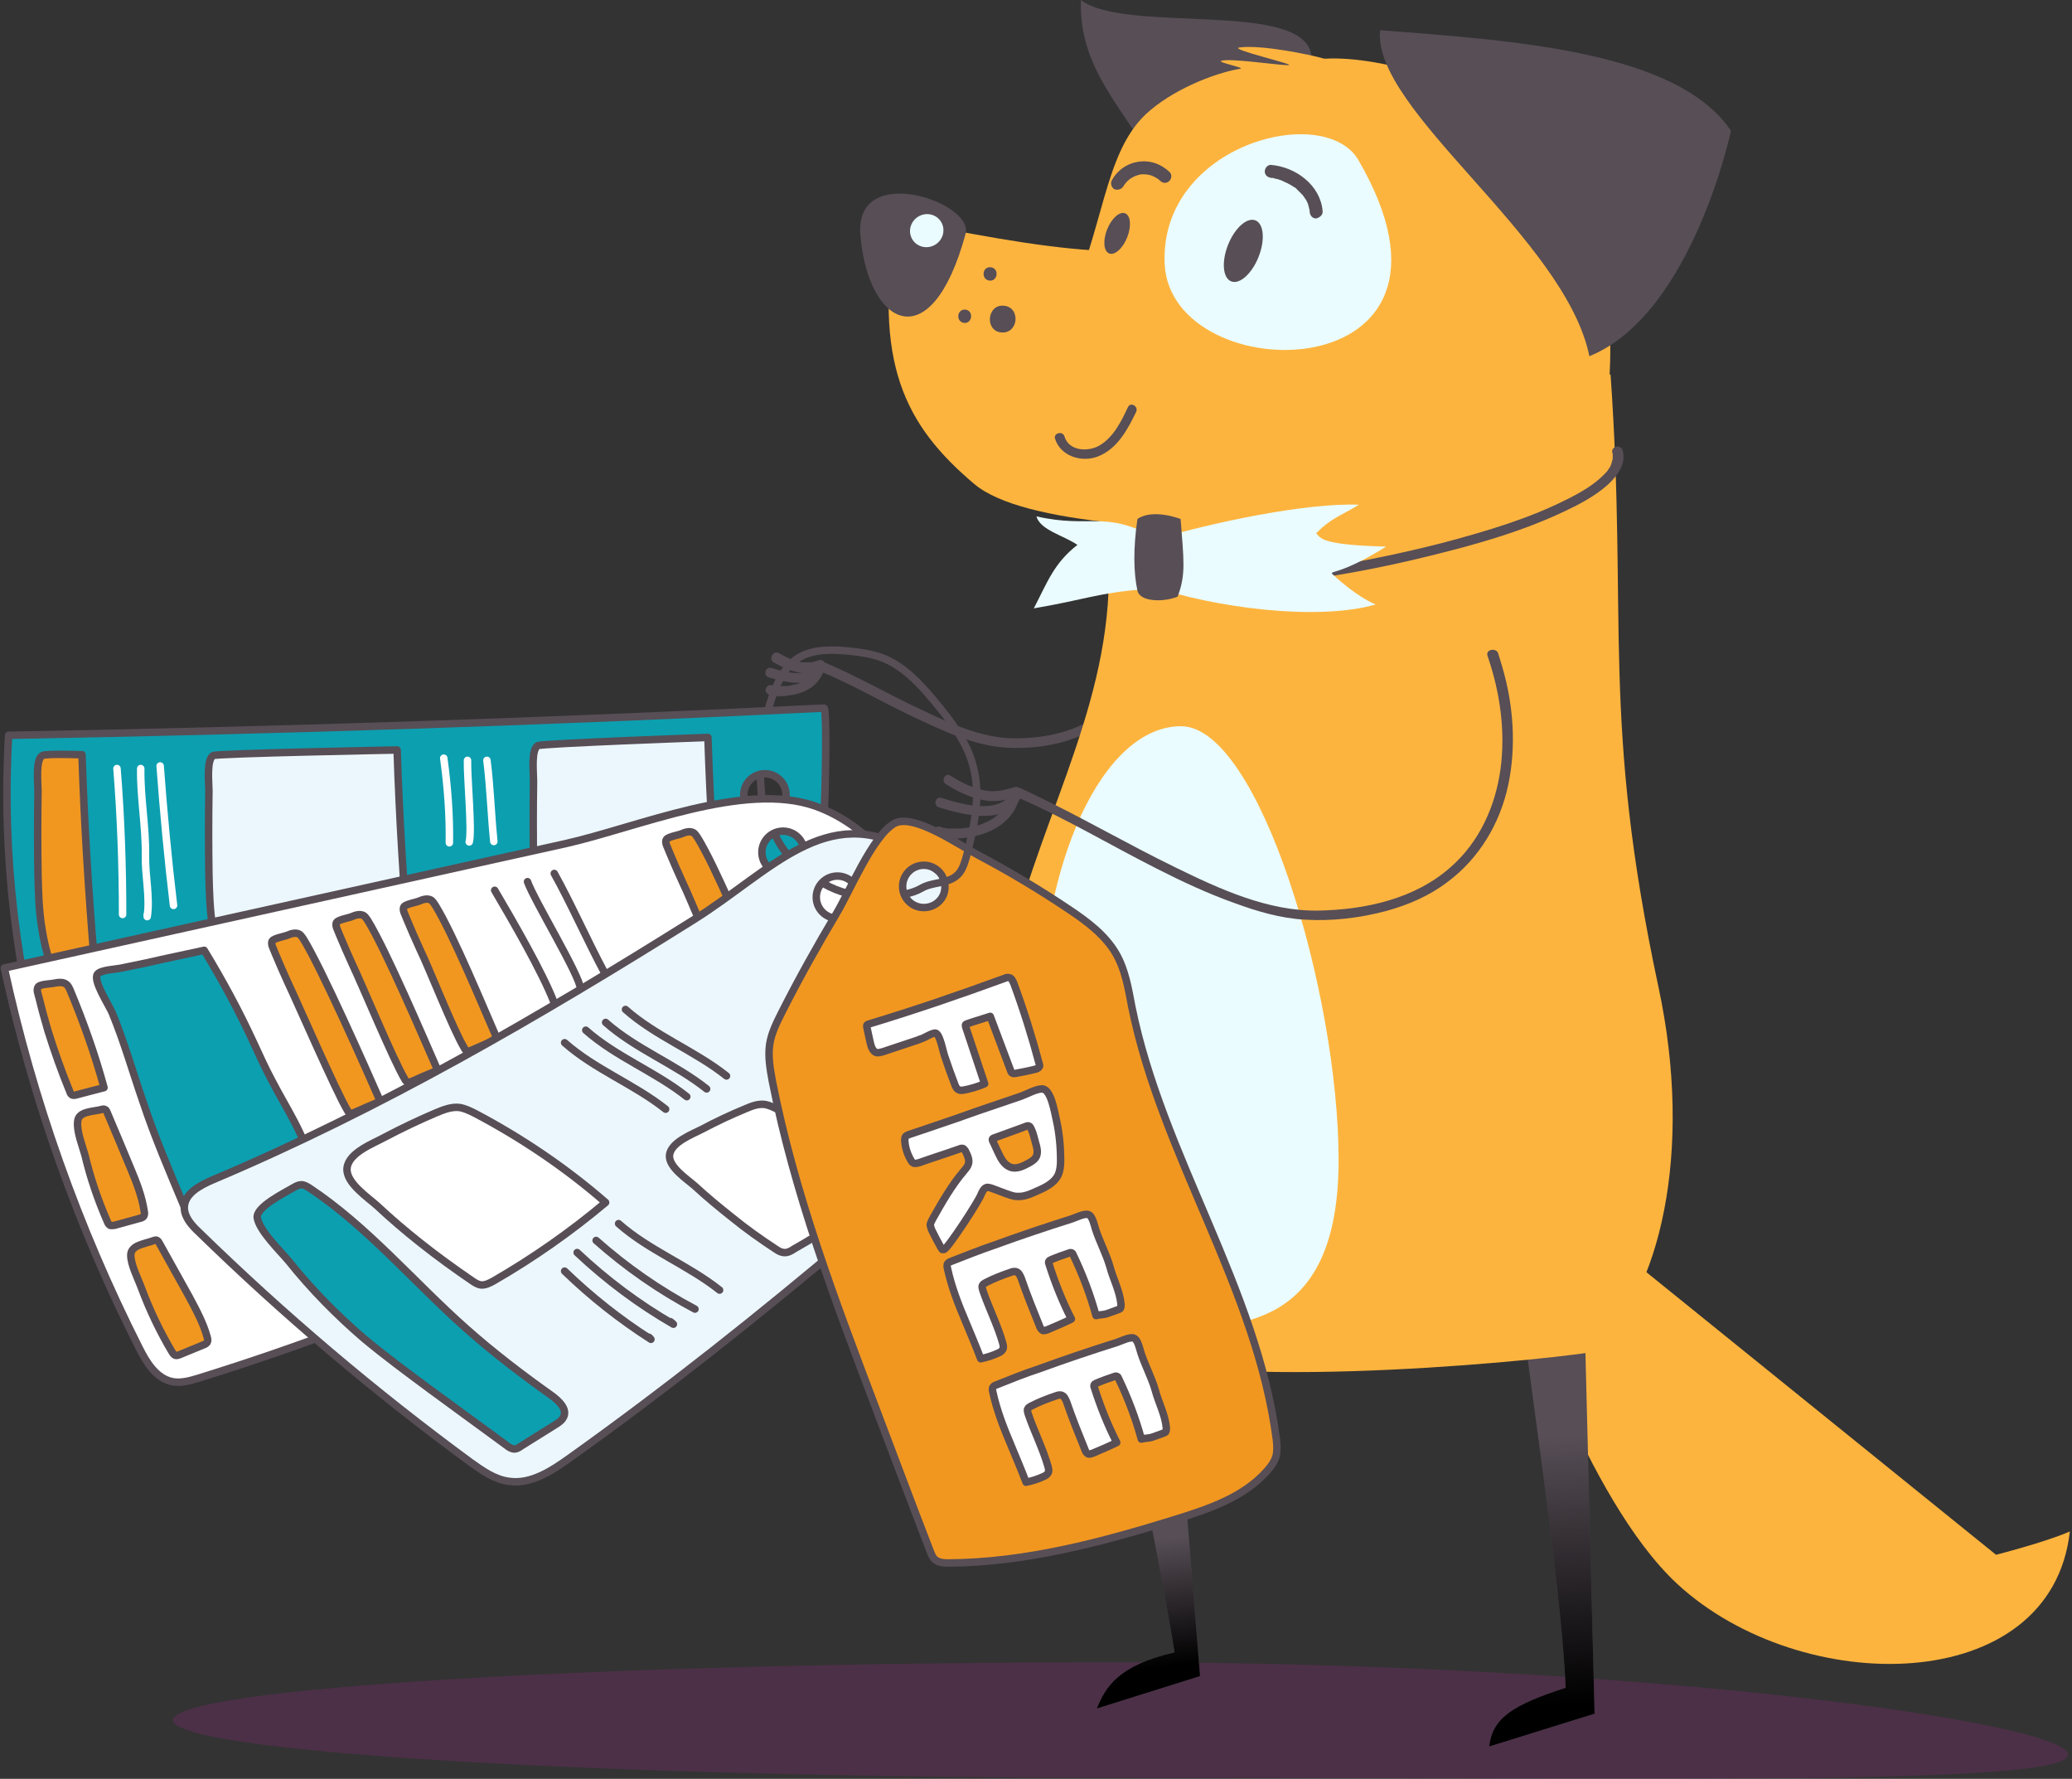 <?xml version="1.0" encoding="UTF-8"?> <svg xmlns="http://www.w3.org/2000/svg" width="480" height="412" viewBox="0 0 480 412" fill="none"><rect x="0" y="0" width="480" height="412" fill="#333333" stroke="none"/> <path d="M190.9 164C128 167.1 65 169.2 2 170.3C0.4 197.8 3.7 225.6 11.6 252.1C44.1 246.3 75 233.5 107 225.5C123.3 221.4 139.9 218.5 156.4 215.6C164 214.3 171.7 213 179.3 211.6C183.4 210.8 187.2 210.5 189.2 206.5C191.1 202.8 191.8 163.9 190.9 164ZM177.2 189C174.5 189 172.3 186.8 172.3 184.1C172.3 181.4 174.5 179.2 177.2 179.2C179.9 179.2 182.1 181.4 182.1 184.1C182.1 186.8 179.9 189 177.2 189Z" fill="#0C9FB0" stroke="#584E56" stroke-width="1.73" stroke-miterlimit="10" stroke-linecap="round" stroke-linejoin="round"></path> <path d="M19 174.8C19.5 190.6 20.5 206.4 21.8 222.2C21.8 222.6 21.9 223 21.6 223.4C21.3 223.8 20.9 223.9 20.4 224C18.1 224.4 15.7 224.9 13.4 225.3C13.1 225.4 12.8 225.4 12.5 225.2C12.3 225.1 12.2 224.8 12.1 224.5C11 221.4 10.2 218.3 9.7 215C9 210.8 8.9 206.6 8.8 202.4C8.7 196 8.7 189.6 8.8 183.2C8.8 181.2 8.2 175.9 9.8 175C10.4 174.5 19 174.8 19 174.8Z" fill="#F19720" stroke="#584E56" stroke-width="1.73" stroke-miterlimit="10" stroke-linecap="round" stroke-linejoin="round"></path> <path d="M164 170.8C164.5 186.6 165.5 202.4 166.8 218.2C166.8 218.6 166.9 219 166.6 219.4C166.3 219.8 165.9 219.9 165.4 220C163.1 220.4 160.7 220.9 158.4 221.3C158.1 221.4 157.8 221.4 157.5 221.2C157.3 221.1 126.9 222.5 126.9 222.2C125.8 219.1 125 216 124.5 212.7C123.8 208.5 123.7 204.3 123.6 200.1C123.5 193.7 123.5 187.3 123.6 180.9C123.6 178.9 123 173.6 124.6 172.7C125.2 172.2 164 170.8 164 170.8Z" fill="#ECF7FD" stroke="#584E56" stroke-width="1.73" stroke-miterlimit="10" stroke-linecap="round" stroke-linejoin="round"></path> <path d="M92 173.7C92.5 189.5 93.5 205.3 94.8 221.1C94.8 221.5 61.4 223 61.2 223.4C60.9 223.8 60.5 223.9 60 224C57.7 224.4 55.3 224.9 53 225.3C52.7 225.4 52.4 225.4 52.1 225.2C51.9 225.1 51.8 224.8 51.7 224.5C50.6 221.4 49.8 218.3 49.3 215C48.6 210.8 48.5 206.6 48.4 202.4C48.3 196 48.3 189.6 48.4 183.2C48.4 181.2 47.8 175.9 49.4 175C50 174.5 92 173.7 92 173.7Z" fill="#ECF7FD" stroke="#584E56" stroke-width="1.73" stroke-miterlimit="10" stroke-linecap="round" stroke-linejoin="round"></path> <path d="M218.7 220.5C214.2 207.1 202.8 191.6 188.9 186.7C172.4 180.9 147.8 191.6 131 195.4C87.7 205 44.4 214.6 1 224.2C7.6 254.6 18.1 284.2 32.2 312.1C33.9 315.5 36.1 319.2 39.9 320C41.9 320.4 44 319.8 46 319.2C105.4 300.8 161.8 272.9 212.4 236.8C215.4 234.6 218.6 232.2 219.6 228.5C220.2 225.7 219.5 223 218.7 220.5ZM181.4 202.3C178.7 202.3 176.5 200.1 176.5 197.4C176.5 194.7 178.7 192.5 181.4 192.5C184.1 192.5 186.3 194.7 186.3 197.4C186.3 200.1 184.1 202.3 181.4 202.3Z" fill="white" stroke="#584E56" stroke-width="1.73" stroke-miterlimit="10" stroke-linecap="round" stroke-linejoin="round"></path> <path d="M16.2 252.9C16.3 253.2 16.4 253.4 16.7 253.6C17 253.7 17.3 253.7 17.6 253.6C19.8 253 21.9 252.5 24.1 251.9C22 244.2 19.3 236.6 16.2 229.2C16 228.8 15.8 228.3 15.4 228C14.7 227.4 13.6 227.5 12.6 227.7C11.8 227.9 9.5 227.9 8.9 228.5C8.3 229.2 8.9 230.4 9.1 231.3C9.7 233.8 10.4 236.3 11.1 238.7C12.6 243.5 14.3 248.3 16.2 252.9Z" fill="#F19720" stroke="#584E56" stroke-width="1.73" stroke-miterlimit="10" stroke-linecap="round" stroke-linejoin="round"></path> <path d="M80.5 257.2C80.6 257.4 80.8 257.7 81.1 257.8C81.4 257.9 81.7 257.8 82 257.7C84 256.8 86.1 255.9 88.1 255.1C84.9 247.8 74.5 224.3 70.3 217.5C70 217.1 69.8 216.7 69.4 216.4C68.6 215.9 67.5 216.2 66.6 216.6C65.9 216.9 63.5 217.3 63.1 217.9C62.6 218.6 63.4 219.8 63.7 220.7C64.7 223.1 65.7 225.4 66.8 227.8C68.9 232.2 77.9 252.9 80.5 257.2Z" fill="#F19720" stroke="#584E56" stroke-width="1.73" stroke-miterlimit="10" stroke-linecap="round" stroke-linejoin="round"></path> <path d="M93.8 250C93.9 250.2 94.1 250.5 94.4 250.6C94.7 250.7 95 250.6 95.3 250.5C97.3 249.6 99.4 248.7 101.4 247.9C98.2 240.6 89.4 220 85.2 213.2C84.9 212.8 84.7 212.4 84.3 212.1C83.5 211.6 82.4 211.9 81.5 212.3C80.8 212.6 78.4 213 78 213.6C77.5 214.3 78.3 215.5 78.6 216.4C79.6 218.8 80.6 221.1 81.7 223.5C83.8 227.9 91.2 245.7 93.8 250Z" fill="#F19720" stroke="#584E56" stroke-width="1.73" stroke-miterlimit="10" stroke-linecap="round" stroke-linejoin="round"></path> <path d="M107.6 242.8C107.7 243 107.9 243.3 108.2 243.4C108.5 243.5 108.8 243.4 109.1 243.3C111.1 242.4 113.2 241.5 115.2 240.7C112 233.4 105 216.4 100.8 209.6C100.5 209.2 100.3 208.8 99.9 208.5C99.1 208 98 208.3 97.1 208.7C96.4 209 94 209.4 93.6 210C93.1 210.7 93.9 211.9 94.2 212.8C95.2 215.2 96.2 217.5 97.3 219.9C99.4 224.2 105 238.5 107.6 242.8Z" fill="#F19720" stroke="#584E56" stroke-width="1.73" stroke-miterlimit="10" stroke-linecap="round" stroke-linejoin="round"></path> <path d="M168.4 227.2C168.5 227.4 168.7 227.7 169 227.8C169.3 227.9 169.6 227.8 169.9 227.7C171.9 226.8 174 225.9 176 225.1C172.8 217.8 165.8 200.8 161.6 194C161.3 193.6 161.1 193.2 160.7 192.9C159.9 192.4 158.8 192.7 157.9 193.1C157.2 193.4 154.8 193.8 154.4 194.4C153.9 195.1 154.7 196.3 155 197.2C156 199.6 157 201.9 158.1 204.3C160.2 208.6 165.8 222.9 168.4 227.2Z" fill="#F19720" stroke="#584E56" stroke-width="1.73" stroke-miterlimit="10" stroke-linecap="round" stroke-linejoin="round"></path> <path d="M47.3 220.1C51.5 227 55.4 234.2 58.8 241.6C60.1 244.4 61.4 247.3 62.9 250.1C66.3 256.7 70.7 263 72.2 270.2C62 272.1 52 275.2 42.6 279.3C39.3 271.4 35.9 263.5 33.2 255.4C30.8 248.5 28.8 241.4 26 234.6C25.3 232.9 21.4 227 22.6 225.6C23.4 224.6 26.9 224.5 28.2 224.2C30.1 223.8 32.1 223.4 34 223C38.3 222 42.8 221.1 47.3 220.1Z" fill="#0C9FB0" stroke="#584E56" stroke-width="1.73" stroke-miterlimit="10" stroke-linecap="round" stroke-linejoin="round"></path> <path d="M27.1 178C28 189.2 28.4 200.5 28.4 211.8" stroke="white" stroke-width="1.73" stroke-miterlimit="10" stroke-linecap="round" stroke-linejoin="round"></path> <path d="M32.6 178C32.5 184.7 33.8 191.5 33.7 198.2C33.6 202.8 34.8 207.8 34.1 212.3C34.1 212.1 34.1 211.9 34.1 211.8" stroke="white" stroke-width="1.73" stroke-miterlimit="10" stroke-linecap="round" stroke-linejoin="round"></path> <path d="M37.1 177.4C37.9 188.2 38.9 198.9 40.2 209.7" stroke="white" stroke-width="1.73" stroke-miterlimit="10" stroke-linecap="round" stroke-linejoin="round"></path> <path d="M102.8 175.6C103.7 182.2 104.2 188.7 104.1 195.2" stroke="white" stroke-width="1.73" stroke-miterlimit="10" stroke-linecap="round" stroke-linejoin="round"></path> <path d="M108.3 176.1C108.2 180 109.4 192.5 108.7 195" stroke="white" stroke-width="1.73" stroke-miterlimit="10" stroke-linecap="round" stroke-linejoin="round"></path> <path d="M112.8 176.1C113.6 182.4 113.7 187.8 114.4 194.9" stroke="white" stroke-width="1.73" stroke-miterlimit="10" stroke-linecap="round" stroke-linejoin="round"></path> <path d="M114.6 206.2C118.6 213 125.7 225.2 128.4 232.3" stroke="#584E56" stroke-width="1.73" stroke-miterlimit="10" stroke-linecap="round" stroke-linejoin="round"></path> <path d="M122.2 204.2C123.7 208.5 134.4 226 134.5 229.1" stroke="#584E56" stroke-width="1.73" stroke-miterlimit="10" stroke-linecap="round" stroke-linejoin="round"></path> <path d="M128.4 202.3C132.1 208.9 136 217.7 140 225.2" stroke="#584E56" stroke-width="1.73" stroke-miterlimit="10" stroke-linecap="round" stroke-linejoin="round"></path> <path d="M260.8 134.6C264.4 144.8 264.1 157.5 255.2 164.9C249.6 169.6 242 171 235 171C227.6 171 220.2 167.6 213.7 164.5C205.9 160.9 198.5 156.5 190.5 153.2C190.1 153 189.4 153.3 189.2 153.7C187.4 157.3 181.7 155.6 178.7 154.7C177.3 154.3 176.7 156.5 178.1 156.9C182.1 158.1 188.8 159.7 191.1 154.9C190.7 155.1 190.3 155.2 189.8 155.4C197.2 158.4 204.1 162.5 211.3 165.9C218.3 169.2 225.9 172.9 233.8 173.2C241.1 173.5 249.2 172 255.3 167.6C260.1 164.2 263.3 159.1 264.6 153.3C266 146.9 265.2 140.1 263 134C262.5 132.6 260.3 133.2 260.8 134.6Z" fill="#574E56"></path> <path d="M179.2 153.4C181.3 154.6 183.5 155.6 185.9 155.9C187.4 156 188.9 155.7 190.4 155.3C189.9 154.8 189.5 154.4 189 153.9C188.9 154.4 188.7 155 188.6 155.4C188.5 155.6 188.4 155.8 188.2 156C188 156.3 188 156.3 187.8 156.5C187.1 157.3 186.5 157.7 185.5 158.1C185.3 158.2 185.3 158.2 185 158.3C184.8 158.4 184.5 158.5 184.3 158.5C183.8 158.6 183.4 158.7 182.9 158.8C182.4 158.9 182.3 158.9 181.7 158.9C181.3 158.9 180.9 158.9 180.5 158.9C180.3 158.9 180.1 158.9 179.9 158.9C179.8 158.9 179.7 158.9 179.6 158.9C179.5 158.9 179.4 158.9 179.6 158.9C179.3 158.9 179 158.8 178.8 158.7C178.2 158.5 177.6 158.9 177.4 159.5C177.2 160.1 177.6 160.7 178.2 160.9C179.7 161.4 181.6 161.3 183.2 161C185.4 160.7 187.7 159.8 189.2 158.1C190.2 157 190.9 155.7 191.1 154.3C191.3 153.5 190.6 152.6 189.7 152.9C189.1 153.1 188.5 153.3 187.9 153.4C187.8 153.4 187.7 153.4 187.6 153.4C187.4 153.4 187.8 153.4 187.6 153.4C187.4 153.4 187.2 153.4 187.1 153.4C186.7 153.4 186.4 153.4 186 153.4C185.3 153.3 184.4 153.1 183.6 152.8C182.4 152.4 181.4 151.8 180.3 151.2C179.1 150.7 178 152.6 179.2 153.4Z" fill="#574E56"></path> <path d="M176.6 185.4C176.3 183.8 176.2 180.9 176.1 179.3" stroke="#584E56" stroke-width="1.73" stroke-miterlimit="10"></path> <path d="M182.9 198.6C181.6 197 180.4 195.2 179.5 193.3" stroke="#584E56" stroke-width="1.73" stroke-miterlimit="10"></path> <path opacity="0.3" d="M40.1 398.398C40.1 405.787 138.393 411.742 259.6 411.742C380.807 411.742 479.1 413.782 479.1 406.393C479.1 399.005 380.807 385 259.6 385C138.393 385 40.1 391.01 40.1 398.398Z" fill="#852876"></path> <path d="M351.5 297.2C351.5 297.2 367.2 347 388.5 366.8C417.2 393.4 475.2 393.2 479.5 354.7C473.8 357.2 462.4 360.1 462.4 360.1L363.4 280.1" fill="#FDB43E"></path> <path d="M303.8 12.8C302 -0.1 260.7 7.9 250.4 0C249.8 18.3 263.4 27 270.3 44.4C270.3 44.4 305.8 27.5 303.8 12.8Z" fill="#574E56"></path> <path d="M246.7 72.6C255.9 52.9 255.6 35.7 265.5 26.4C271.3 21 280.9 17 287.4 15.9C288.4 15.7 281.9 14.4 282.9 14.1C284.8 13.4 296 15.1 298.4 15.1C300.9 15.1 284.5 11.4 287.1 11C292 10.3 303.4 12.6 306.8 13.6C320.8 12.8 342 20.4 352.8 27.1C368.8 37.1 372.6 70.4 371.4 63.6C376.3 88.6 369 107.9 365.8 145.3C362.9 178.7 350.9 215.7 355.4 241.4L265.1 138.2L246.7 72.6Z" fill="#FDB43E"></path> <path d="M254.5 287.7C257.2 307.3 268.1 357.7 272.1 382.7C259.1 385.7 256.1 390.7 254.1 395.7L278 388.2L270.1 290" fill="#574E56"></path> <path d="M254.5 287.7C257.2 307.3 268.1 357.7 272.1 382.7C259.1 385.7 256.1 390.7 254.1 395.7L278 388.2L270.1 290" fill="url(#paint0_linear)"></path> <path d="M351.6 295.4C353.4 315.1 361.6 365.3 362.7 390.9C350.7 394.8 345.7 397.8 345 404.5L369.4 396.9L366.9 298.3" fill="#574E56"></path> <path d="M351.6 295.4C353.4 315.1 361.6 365.3 362.7 390.9C350.7 394.8 345.7 397.8 345 404.5L369.4 396.9L366.9 298.3" fill="url(#paint1_linear)"></path> <path d="M255.1 115.7C269.1 183.7 194.1 224.7 255.3 312C275.6 322.7 351.7 315.8 369.3 313.1C384.5 299.9 392.4 266.8 384.2 228.6C370.9 166.4 377.1 143.7 373.1 86.7" fill="#FDB43E"></path> <path d="M281.3 50.1C274.3 64.2 238.3 56.8 207.7 50.8C202.1 84 209.6 98.5 225.7 112.1C231.4 116.9 243.5 119.6 257.9 121.1" fill="#FDB43E"></path> <path d="M223.7 54.1C215.7 83.7 200.9 75.4 199.3 54.2C198.1 37.5 225.6 46.8 223.7 54.1Z" fill="#574E56"></path> <path d="M314.7 37.1C345.9 90.8 271 90.9 269.8 61C268.7 33.4 306.9 23.6 314.7 37.1Z" fill="#EAFCFF"></path> <path d="M373.5 104.8C373.5 104.9 373.6 105 373.6 105.2C373.6 105.4 373.6 105 373.6 105.3C373.6 105.6 373.6 105.8 373.6 106.1C373.6 106.4 373.6 105.9 373.6 106.3C373.6 106.4 373.6 106.5 373.5 106.6C373.4 106.9 373.4 107.1 373.3 107.4C373.4 107.2 373.1 107.8 373.1 107.9C373 108.2 372.8 108.4 372.6 108.7C372.4 109.1 372 109.5 371.5 110C369.2 112.3 366.3 114 363.3 115.5C354.3 120.1 344.4 123 334.7 125.6C323.1 128.6 311.4 130.9 299.5 132.5C289.6 133.8 279.5 134.9 269.5 134.3C266.3 134.1 263.1 133.8 260 132.7C259.5 132.5 259.2 132.4 258.6 132.1C258.4 132 258.2 131.8 258 131.7C257.8 131.6 257.8 131.6 257.9 131.6C257.8 131.5 257.7 131.4 257.6 131.3C257.5 131.2 257.3 131 257.2 130.8C257.3 130.9 257.1 130.7 257 130.5C256.8 130.1 257 130.6 256.9 130.2C256.9 130.1 256.9 130 256.8 129.9C256.7 129.5 256.8 130 256.8 129.8C256.8 129.6 256.8 129.4 256.8 129.2C256.8 128.9 256.8 129.4 256.8 129.1C256.8 129 256.8 128.9 256.9 128.7C257.3 127.3 255.1 126.7 254.7 128.1C253.2 134.1 261.5 135.6 265.6 136.1C275.3 137.3 285.3 136.4 295 135.3C307.2 133.9 319.4 131.7 331.4 128.7C342 126.1 352.6 123.1 362.5 118.4C365.9 116.8 369.3 115 372.2 112.5C374.1 110.8 376 108.6 376.1 106C376.1 105.4 376.1 104.9 375.9 104.3C375.4 102.8 373.2 103.4 373.5 104.8Z" fill="#574E56"></path> <path d="M267.9 124.7C255.8 118 253 122.5 240.1 119.6C241 122.8 246.4 124 249.6 126.2C244.2 130.4 242.7 134.7 239.5 140.9C251.3 138.9 254.4 137.3 264.8 136.5L267.3 135.9C280.5 140.5 304.8 144 318.7 140C314.3 138.2 309.2 133.5 308.7 133C307.8 132.1 310.4 133.3 321.1 126.6C305.8 126.2 306 124.6 304.9 123.5C308.5 119.9 310.4 119.6 314.8 116.9C302.5 116.4 280.7 121.1 268.5 124.7" fill="#EAFCFF"></path> <path d="M401 30.3C388.7 12 351.4 9.4 319.7 7C317.9 25.6 362.6 55.1 368.2 82.5C392 72.8 401 30.3 401 30.3Z" fill="#574E56"></path> <path d="M291.555 59.51C293.107 55.61 292.784 51.819 290.834 51.043C288.884 50.267 286.045 52.8 284.493 56.7C282.941 60.6 283.264 64.391 285.214 65.167C287.164 65.943 290.003 63.41 291.555 59.51Z" fill="#574E56"></path> <path d="M261.124 54.979C262.145 52.413 261.933 49.919 260.65 49.409C259.367 48.898 257.499 50.564 256.478 53.13C255.457 55.696 255.67 58.19 256.953 58.701C258.236 59.211 260.103 57.545 261.124 54.979Z" fill="#574E56"></path> <path d="M273.5 120.2C274.2 129.6 274.8 133 272.8 138.2C269.2 139.6 264 139.3 263.5 136.8C262.6 132.7 262.5 127 263.5 120.2C267.1 117.7 273.5 120.2 273.5 120.2Z" fill="#574E56"></path> <path d="M306.4 48.9C305.9 42.9 300.2 38.7 294.5 38.2C293.7 38.1 293 38.9 293 39.7C293 40.6 293.7 41.1 294.5 41.2C294.5 41.2 295 41.3 294.7 41.2C294.9 41.2 295 41.2 295.1 41.3C295.4 41.4 295.7 41.4 296 41.5C296.3 41.6 296.6 41.7 296.9 41.8C297 41.9 297.2 41.9 297.3 42C297.6 42.1 297.2 42 297.5 42.1C298 42.3 298.6 42.6 299.1 42.9C299.4 43.1 299.6 43.2 299.9 43.4C300 43.4 300 43.5 300.1 43.5C300 43.4 300 43.4 300.1 43.5C300.2 43.6 300.3 43.7 300.4 43.8C300.8 44.2 301.2 44.6 301.6 45C301.7 45.1 301.8 45.2 301.9 45.3C301.7 45.1 302 45.5 302 45.5C302.2 45.7 302.3 46 302.5 46.2C302.6 46.4 302.8 46.7 302.9 47C303 47.3 302.9 46.8 303 47.2C303 47.3 303.1 47.5 303.1 47.6C303.2 47.8 303.2 48.1 303.3 48.4C303.3 48.5 303.4 48.7 303.4 48.8C303.4 48.9 303.4 48.9 303.4 48.8C303.4 48.9 303.4 49 303.4 49.1C303.5 49.9 304 50.6 304.9 50.6C305.7 50.4 306.5 49.8 306.4 48.9Z" fill="#574E56"></path> <path d="M231.3 60.3C233.3 60.5 233 63.5 231.1 63.4C229.1 63.2 229.3 60.2 231.3 60.3Z" fill="#FDB43E"></path> <path d="M225.3 66.7C227.3 66.9 227 69.9 225.1 69.8C223.1 69.6 223.3 66.6 225.3 66.7Z" fill="#FDB43E"></path> <path d="M229.5 61.9C231.5 62.1 231.2 65.1 229.3 65C227.2 64.8 227.5 61.7 229.5 61.9Z" fill="#574E56"></path> <path d="M232.5 70.8C236.5 71.1 236 77.3 232 77C228.1 76.7 228.6 70.5 232.5 70.8Z" fill="#574E56"></path> <path d="M223.6 71.7C225.6 71.9 225.3 74.9 223.4 74.8C221.4 74.6 221.6 71.6 223.6 71.7Z" fill="#574E56"></path> <path d="M216.752 56.611C218.56 55.44 219.101 53.063 217.96 51.301C216.818 49.54 214.428 49.062 212.62 50.233C210.812 51.404 210.272 53.781 211.413 55.542C212.554 57.304 214.945 57.782 216.752 56.611Z" fill="#EAFCFF"></path> <path d="M240.9 238.5C240.9 277.3 251 307.7 269.1 307.7C287.2 307.7 310.1 307.5 310.1 268.7C310.1 229.9 291.7 168.2 273.6 168.2C255.5 168.2 240.9 199.7 240.9 238.5Z" fill="#EAFCFF"></path> <path d="M244.4 101.6C245.7 105.7 250.6 107.2 254.4 105.7C258.9 103.9 261.2 99.5 263.2 95.4C263.8 94.1 261.9 93 261.3 94.3C259.7 97.7 257.9 101.4 254.5 103.3C251.8 104.7 247.6 104.4 246.6 101.1C246.2 99.7 244 100.3 244.4 101.6Z" fill="#574E56"></path> <path d="M260.2 43.2C261.1 41.7 262.4 40.8 264.2 40.4C264.9 40.3 265.9 40.4 266.6 40.6C267.4 40.9 268.2 41.3 268.8 41.9C269.4 42.5 270.3 42.5 270.9 41.9C271.5 41.3 271.5 40.3 270.9 39.8C268.9 37.9 266.2 37 263.5 37.5C261 37.9 258.8 39.5 257.6 41.7C257.2 42.4 257.4 43.3 258.1 43.8C258.8 44.1 259.8 43.9 260.2 43.2Z" fill="#574E56"></path> <path d="M196.3 206.9C194.4 206.4 192.6 205.7 190.9 204.7" stroke="#584E56" stroke-width="1.73" stroke-miterlimit="10"></path> <path d="M344.6 151.9C347.5 160.3 348.8 169.4 347.6 178.2C346.4 186.8 342.7 195 336.1 200.8C327.8 208.2 316.3 210.7 305.4 210.9C293.8 211.1 282.5 205.9 272.3 200.9C261.2 195.5 250.6 189.3 239.5 184C238.4 183.5 237.4 183 236.3 182.5C235.8 182.3 235 182.3 234.8 182.9C232 189 222.9 186.3 218.1 184.8C216.7 184.4 216.1 186.5 217.5 187C223.4 188.8 233.5 191.4 236.8 184.1C236.3 184.2 235.8 184.4 235.3 184.5C246.5 189.3 257.1 195.7 268 201.2C273.9 204.2 279.9 207 286.1 209.2C291.3 211.1 296.7 212.7 302.3 213C308.5 213.4 315.1 212.6 321.1 211C326.2 209.6 331.1 207.5 335.3 204.3C342.7 198.8 347.5 190.7 349.4 181.8C351.3 172.8 350.6 163.2 348 154.4C347.7 153.3 347.3 152.2 347 151.1C346.3 150 344.1 150.5 344.6 151.9Z" fill="#574E56"></path> <path d="M219.1 181.6C222.1 183.5 225.4 185.1 229 185.5C231.3 185.7 233.5 185.2 235.7 184.5C235.2 184 234.8 183.6 234.3 183.1C233.7 186.4 231.7 188.9 228.7 190.3C226.3 191.5 223.4 192 220.7 191.9C219.6 191.9 218.9 191.9 217.8 191.5C216.4 191 215.9 193.2 217.2 193.7C219.4 194.5 222.2 194.3 224.6 193.9C227.9 193.4 231.3 192 233.6 189.5C235.1 187.9 236 185.9 236.4 183.7C236.5 182.9 235.9 182 235 182.3C233.1 182.9 231.1 183.4 229.1 183.2C225.9 182.9 222.8 181.3 220.1 179.6C219 178.9 217.9 180.8 219.1 181.6Z" fill="#574E56"></path> <path d="M210.8 197C191.5 185.6 178.4 201.9 160.9 212.9C125 235.4 88.3 256.8 49.2 273.3C46.2 274.6 42.7 276.5 42.7 279.7C42.7 281.9 44.4 283.8 46 285.3C65.7 304.5 86.7 322.3 108.9 338.6C111.7 340.6 114.6 342.7 118 343.1C123.1 343.8 127.9 340.6 132.1 337.6C177.5 305.2 217.4 269.6 259 232.5C258.2 233.3 215.7 199.9 210.8 197ZM194 212.7C191.3 212.7 189.1 210.5 189.1 207.8C189.1 205.1 191.3 202.9 194 202.9C196.7 202.9 198.9 205.1 198.9 207.8C198.9 210.5 196.7 212.7 194 212.7Z" fill="#ECF7FD" stroke="#584E56" stroke-width="1.73" stroke-miterlimit="10" stroke-linecap="round" stroke-linejoin="round"></path> <path d="M68.1 275C68.6 274.7 69.2 274.4 69.8 274.4C70.5 274.4 71.1 274.8 71.6 275.1C85.2 284.1 95.8 296.9 108 307.7C114.3 313.3 121 318.4 127.9 323.3C129.5 324.5 131.4 326.3 130.6 328.1C130.2 329 129.4 329.5 128.6 330C125.9 331.7 123.3 333.3 120.6 335C120.2 335.3 119.7 335.6 119.2 335.6C118.5 335.6 117.9 335.2 117.4 334.8C111.4 330.4 105.5 326.1 99.5 321.7C94.4 317.9 89.2 314.1 84.3 310C78 304.6 72.1 298.6 66.9 292.1C64.9 289.7 60.2 285.2 59.6 282.1C59.2 279.6 65.7 276.4 68.1 275Z" fill="#0C9FB0" stroke="#584E56" stroke-width="1.73" stroke-miterlimit="10" stroke-linecap="round" stroke-linejoin="round"></path> <path d="M109.3 296.6C109.9 297 110.6 297.5 111.4 297.6C112.4 297.7 113.4 297.2 114.3 296.7C123.5 291.4 132.2 285.3 140.3 278.5C131.1 270.5 120.9 263.6 110.1 257.9C108.9 257.3 107.7 256.7 106.4 256.5C104.6 256.3 102.8 257 101.1 257.7C97.1 259.4 93.1 261.3 89.3 263.3C86.6 264.8 80.8 266.9 80.4 270.5C80 273.9 85.2 277.3 87.4 279.3C90.6 282.3 93.9 285.1 97.3 287.8C101.2 290.9 105.2 293.8 109.3 296.6Z" fill="white" stroke="#584E56" stroke-width="1.73" stroke-miterlimit="10" stroke-linecap="round" stroke-linejoin="round"></path> <path d="M179.7 289.3C180.3 289.7 180.8 290 181.5 290.1C182.4 290.2 183.2 289.8 183.9 289.3C191.7 284.9 199.1 279.8 206 274.2C198.1 267.5 189.5 261.8 180.3 257C179.3 256.5 178.3 256 177.2 255.8C175.6 255.6 174.1 256.2 172.7 256.8C169.3 258.2 165.9 259.8 162.7 261.5C160.4 262.7 155.5 264.5 155.1 267.5C154.8 270.3 159.2 273.1 161.1 274.8C163.8 277.3 166.6 279.6 169.5 281.9C172.8 284.6 176.2 287 179.7 289.3Z" fill="white" stroke="#584E56" stroke-width="1.73" stroke-miterlimit="10" stroke-linecap="round" stroke-linejoin="round"></path> <path d="M130.8 294.4C136.9 300.3 143.6 305.6 150.8 310.2C150.6 310 150.5 309.8 150.3 309.7" stroke="#584E56" stroke-width="1.73" stroke-miterlimit="10" stroke-linecap="round" stroke-linejoin="round"></path> <path d="M133.7 290.1C140.5 296.5 148 302.1 156 306.7C155.8 306.5 155.6 306.3 155.3 306.1" stroke="#584E56" stroke-width="1.73" stroke-miterlimit="10" stroke-linecap="round" stroke-linejoin="round"></path> <path d="M138.1 287.3C145.1 293.5 152.7 298.8 161 303.2" stroke="#584E56" stroke-width="1.73" stroke-miterlimit="10" stroke-linecap="round" stroke-linejoin="round"></path> <path d="M143.3 283.4C150.3 289.6 159.4 293 166.7 298.8" stroke="#584E56" stroke-width="1.73" stroke-miterlimit="10" stroke-linecap="round" stroke-linejoin="round"></path> <path d="M144.9 233.8C151.9 240 161 243.4 168.3 249.2" stroke="#584E56" stroke-width="1.73" stroke-miterlimit="10" stroke-linecap="round" stroke-linejoin="round"></path> <path d="M140.3 236.8C147.3 243 156.4 246.4 163.7 252.2" stroke="#584E56" stroke-width="1.73" stroke-miterlimit="10" stroke-linecap="round" stroke-linejoin="round"></path> <path d="M135.7 238.6C142.7 244.8 151.8 248.2 159.1 254" stroke="#584E56" stroke-width="1.73" stroke-miterlimit="10" stroke-linecap="round" stroke-linejoin="round"></path> <path d="M130.8 241.5C137.8 247.7 146.9 251.1 154.2 256.9" stroke="#584E56" stroke-width="1.73" stroke-miterlimit="10" stroke-linecap="round" stroke-linejoin="round"></path> <path d="M295.7 333.5C291.2 298.4 269.2 267.8 262.2 233.2C261.4 229 260.7 224.7 258.6 221C256.1 216.6 251.8 213.4 247.6 210.6C240.9 206.1 233.9 201.9 226.7 198.1C222.3 195.8 211.7 188.3 207.2 190.7C202.1 193.6 196.8 206.6 193.7 211.7C189.3 219.1 185.1 226.6 181.2 234.3C180 236.7 178.7 239.2 178.3 241.9C177.9 244.7 178.4 247.6 178.9 250.3C184 276.3 193.4 301.1 202.8 325.9C207 337 211.2 348.2 215.5 359.3C215.8 360 216 360.7 216.6 361.2C217.4 361.9 218.6 362 219.7 362C237.6 361.9 255.2 357.2 272.3 351.9C280 349.5 288.1 346.8 293.5 340.7C294.5 339.6 295.4 338.3 295.7 336.9C295.9 335.6 295.8 334.6 295.7 333.5ZM214 210.2C211.3 210.2 209.1 208 209.1 205.3C209.1 202.6 211.3 200.4 214 200.4C216.7 200.4 218.9 202.6 218.9 205.3C219 208 216.8 210.2 214 210.2Z" fill="#F19720" stroke="#584E56" stroke-width="1.73" stroke-miterlimit="10"></path> <path d="M204.5 243.6C204 243.7 203.5 243.9 203.1 243.8C202.2 243.6 201.8 242.4 201.6 241.5C201.3 240.3 201.1 239.1 200.8 237.8C200.8 237.7 200.8 237.6 200.8 237.5C200.9 237.3 201 237.3 201.2 237.2C211.8 234 222.3 230.4 232.7 226.6C233.1 226.4 233.6 226.3 234 226.5C234.4 226.7 234.6 227.2 234.8 227.6C237.1 233.8 239.1 240.2 240.8 246.6C240.8 246.7 240.9 246.9 240.8 247C240.7 247.3 240.3 247.5 240 247.6C238.5 248 236.9 248.3 235.3 248.6C235.1 248.6 234.8 248.7 234.6 248.6C234.3 248.5 234.2 248.2 234.1 247.9C232.5 243.7 231 239.6 229.4 235.4C227.6 236 225.8 236.5 224.1 237.1C224 237.1 223.8 237.2 223.7 237.3C223.6 237.4 223.7 237.6 223.7 237.8C225.2 242.2 226.6 246.6 228.1 251C226.5 251.7 224.8 252.2 223.1 252.5C222.8 252.5 222.4 252.6 222.1 252.4C221.6 252.2 221.4 251.7 221.2 251.2C220.4 249.1 219.6 246.9 218.9 244.8C218.5 243.8 217.8 239.7 216.8 239.3C216.2 239.1 214.4 240.2 213.9 240.4C212.9 240.8 211.8 241.2 210.8 241.5C208.7 242.2 206.6 242.9 204.5 243.6Z" fill="white" stroke="#584E56" stroke-width="1.73" stroke-miterlimit="10" stroke-linecap="round" stroke-linejoin="round"></path> <path d="M220.2 292.2C220 292.3 219.7 292.4 219.6 292.6C219.3 292.9 219.4 293.4 219.5 293.8C220.4 298 222 302.1 223.7 306.1C224.9 309 226.1 311.8 227.2 314.7C228.6 314.4 229.9 314 231.2 313.4C231.7 313.2 232.2 312.9 232.4 312.3C232.5 311.9 232.4 311.5 232.3 311.1C231.1 306.9 229.1 303 227.7 298.9C227.6 298.5 227.4 298 227.6 297.7C227.7 297.4 228 297.3 228.3 297.1C230.2 296.1 232.3 295.3 234.4 294.6C234.6 294.5 234.9 294.5 235.2 294.5C236 294.6 236.3 295.4 236.6 296.1C237.9 299.9 239.4 303.6 240.9 307.3C241 307.6 241.2 307.9 241.5 308.1C241.8 308.3 242.2 308.1 242.6 308C244.5 307.2 246.4 306.4 248.2 305.5C246.1 301.4 244.4 297.1 243 292.7C242.9 292.5 242.9 292.3 243 292.1C243.1 291.9 243.3 291.9 243.4 291.8C244.8 291.2 246.2 290.7 247.7 290.2C247.9 290.1 248.1 290.1 248.3 290.2C248.5 290.3 248.5 290.4 248.6 290.6C250.8 295.2 252.6 299.9 253.9 304.7C255.1 304.4 255.5 304.6 256.6 304.2C256.8 304.1 259.3 303.3 259.5 303.1C259.7 302.8 259.7 302.4 259.7 302.1C259.4 299 257.9 296.3 257.1 293.3C256.3 290.5 254.7 287.5 253.8 284.7C253.5 283.8 253.1 281.6 252.1 281.3C251.2 281 249.2 282 248.3 282.3C242.3 284.2 236.3 286.2 230.3 288.4C227 289.5 223.6 290.9 220.2 292.2Z" fill="white" stroke="#584E56" stroke-width="1.73" stroke-miterlimit="10" stroke-linecap="round" stroke-linejoin="round"></path> <path d="M230.7 320.8C230.5 320.9 230.2 321 230.1 321.2C229.8 321.5 229.9 322 230 322.4C230.9 326.6 232.5 330.7 234.2 334.7C235.4 337.6 236.6 340.4 237.7 343.3C239.1 343 240.4 342.6 241.7 342C242.2 341.8 242.7 341.5 242.9 340.9C243 340.5 242.9 340.1 242.8 339.7C241.6 335.5 239.6 331.6 238.2 327.5C238.1 327.1 237.9 326.6 238.1 326.3C238.2 326 238.5 325.9 238.8 325.7C240.7 324.7 242.8 323.9 244.9 323.2C245.1 323.1 245.4 323.1 245.7 323.1C246.5 323.2 246.8 324 247.1 324.7C248.4 328.5 249.9 332.2 251.4 335.9C251.5 336.2 251.7 336.5 252 336.7C252.3 336.9 252.7 336.7 253.1 336.6C255 335.8 256.9 335 258.7 334.1C256.6 330 254.9 325.7 253.5 321.3C253.4 321.1 253.4 320.9 253.5 320.7C253.6 320.5 253.8 320.5 253.9 320.4C255.3 319.8 256.7 319.3 258.2 318.8C258.4 318.7 258.6 318.7 258.8 318.8C259 318.9 259 319 259.1 319.2C261.3 323.8 263.1 328.5 264.4 333.3C265.6 333 266 333.2 267.1 332.8C267.3 332.7 269.8 331.9 270 331.7C270.2 331.4 270.2 331 270.2 330.7C269.9 327.6 268.4 324.9 267.6 321.9C266.8 319.1 265.2 316.1 264.3 313.3C264 312.4 263.6 310.2 262.6 309.9C261.7 309.6 259.7 310.6 258.8 310.9C252.8 312.8 246.8 314.8 240.8 317C237.4 318.1 234 319.5 230.7 320.8Z" fill="white" stroke="#584E56" stroke-width="1.73" stroke-miterlimit="10" stroke-linecap="round" stroke-linejoin="round"></path> <path d="M227.3 276.6C227.6 275.9 228 275.1 228.7 275C229 275 229.4 275.1 229.7 275.2C230.8 275.6 231.8 276 232.9 276.4C233.8 276.7 234.7 277.1 235.6 277.1C237 277.2 238.4 276.7 239.7 276.1C241.8 275.2 244.1 274.2 245.1 272.2C245.6 271.1 245.7 269.9 245.7 268.8C245.7 265.6 245.4 262.4 244.7 259.3C244.3 257.7 243.5 252.2 241.4 252.2C240 252.2 237.9 253.4 236.5 253.9C234.8 254.5 233.2 255 231.5 255.6C228.2 256.7 225 257.8 221.7 259C218 260.3 214.3 261.5 210.5 262.8C210.2 262.9 210 263 209.8 263.2C209.6 263.5 209.6 263.9 209.6 264.2C209.7 265.8 210.2 267.3 211 268.7C211.1 268.9 211.3 269.2 211.5 269.3C211.9 269.6 212.4 269.4 212.9 269.3C216 268.2 219.2 267.2 222.3 266.1C222.5 266 222.8 265.9 223.1 266C223.3 266.1 223.4 266.3 223.6 266.5C224.1 267.5 224.7 268.7 224.3 269.7C224.1 270.3 223.7 270.7 223.3 271.2C220.4 274.6 218.2 278.5 216 282.4C215.8 282.8 215.6 283.2 215.5 283.6C215.5 284 215.7 284.4 215.8 284.8C216.5 286.2 217.2 287.6 218 289C218.1 289.1 218.2 289.3 218.3 289.4C218.4 289.4 218.6 289.4 218.7 289.4C219.7 289 226.8 278.1 227.3 276.6ZM234 270.3C232.7 269.8 231.9 268.4 231.3 267.1C230.9 266.2 230.4 265.2 230 264.3C229.9 264.1 229.8 263.9 230 263.7C230.1 263.6 230.2 263.6 230.2 263.6C232.4 262.8 234.6 262 236.8 261.2C238 260.8 238.4 260.3 238.9 261.5C239.4 262.5 239.6 263.7 239.9 264.7C240.2 265.7 240.5 266.8 240.1 267.8C239.7 268.6 239 269 238.3 269.4C237 270.1 235.4 270.9 234 270.3Z" fill="white" stroke="#584E56" stroke-width="1.73" stroke-miterlimit="10" stroke-linecap="round" stroke-linejoin="round"></path> <path d="M24.9 283C25 283.3 25.2 283.6 25.5 283.8C25.8 283.9 26.1 283.8 26.5 283.8C28.4 283.3 30.4 282.7 32.3 282.2C32.7 282.1 33.1 282 33.3 281.7C33.5 281.4 33.5 280.9 33.4 280.5C32.9 277.1 31.6 273.8 30.3 270.7C28.5 266.3 26.6 261.9 24.8 257.6C24.7 257.4 24.6 257.1 24.4 257C24.1 256.8 23.7 256.9 23.4 257C21.4 257.5 18.2 257.4 18 259.7C17.7 262 19.1 265.4 19.7 267.6C20.9 272.7 22.7 278 24.9 283Z" fill="#F19720" stroke="#584E56" stroke-width="1.73" stroke-miterlimit="10" stroke-linecap="round" stroke-linejoin="round"></path> <path d="M39.9 313.2C40.1 313.5 40.3 313.8 40.6 313.9C40.9 314 41.2 313.9 41.5 313.8C43.4 313 45.2 312.3 47.1 311.5C47.4 311.4 47.8 311.2 48 310.9C48.2 310.5 48.1 310.1 48 309.7C47.1 306.4 45.4 303.3 43.8 300.3C41.5 296.2 39.2 292 36.9 287.9C36.8 287.7 36.6 287.4 36.4 287.3C36.1 287.1 35.7 287.3 35.4 287.4C33.5 288.1 30.3 288.4 30.3 290.7C30.3 293 32 296.2 32.8 298.4C34.7 303.5 37.1 308.5 39.9 313.2Z" fill="#F19720" stroke="#584E56" stroke-width="1.73" stroke-miterlimit="10" stroke-linecap="round" stroke-linejoin="round"></path> <path d="M177.9 164.6C179.1 160.2 181.1 154.8 184.9 152.4C188.3 150.3 192.7 150.4 196.7 150.8C199.5 151.1 202.4 151.5 205 152.6C209.6 154.6 213.1 158.4 216.3 162.2C220.1 166.8 223.9 171.6 225.4 177.3C227.3 184.1 225.7 191.4 223.9 198.3C223.4 200 222.9 201.9 221.4 203C219.2 204.7 215.9 204.3 213.5 205.7C212.3 206.4 211 206.8 209.6 207.1" stroke="#584E56" stroke-width="1.73" stroke-miterlimit="10"></path> <defs> <linearGradient id="paint0_linear" x1="263.741" y1="357.007" x2="267.191" y2="386.28" gradientUnits="userSpaceOnUse"> <stop stop-opacity="0"></stop> <stop offset="1"></stop> </linearGradient> <linearGradient id="paint1_linear" x1="355.189" y1="332.985" x2="358.004" y2="394.991" gradientUnits="userSpaceOnUse"> <stop stop-opacity="0"></stop> <stop offset="1"></stop> </linearGradient> </defs> </svg> 